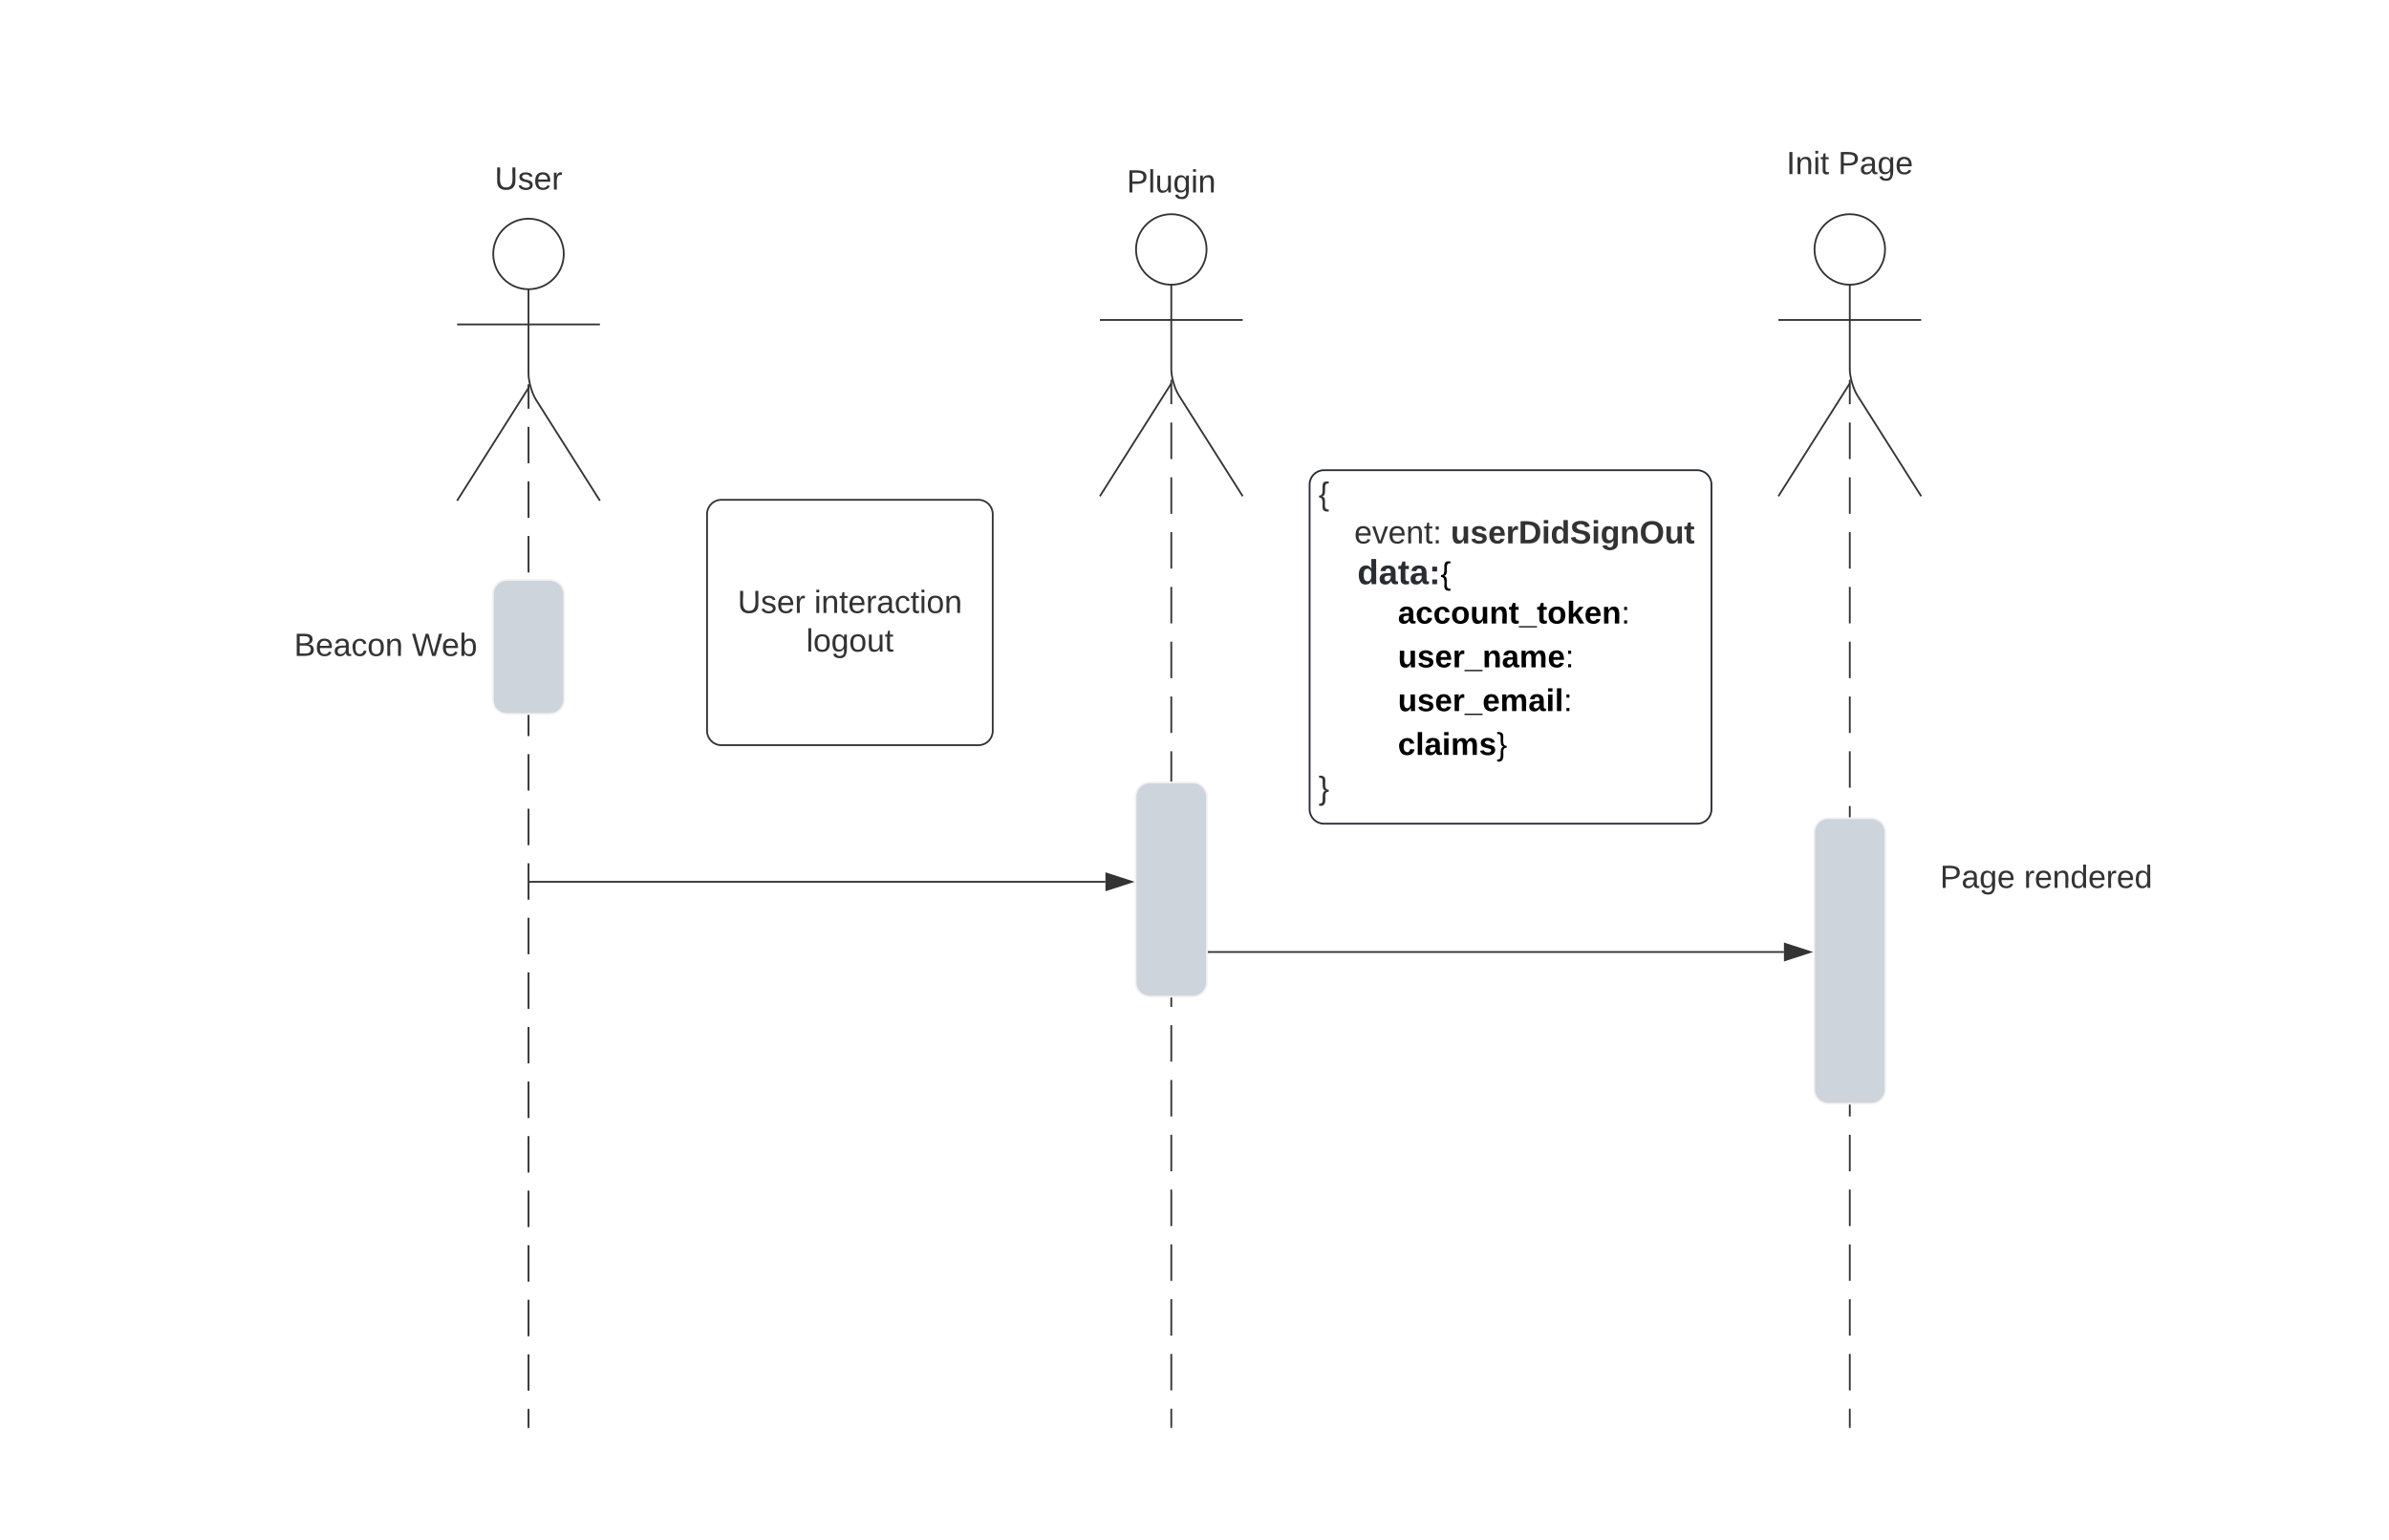 <svg xmlns="http://www.w3.org/2000/svg" xmlns:xlink="http://www.w3.org/1999/xlink" xmlns:lucid="lucid" width="1338" height="863"><g transform="translate(-84 0)" lucid:page-tab-id="0_0"><path d="M740 216.23v10.24m0 10.23v20.47m0 10.23v20.46m0 10.24v20.46m0 10.23v20.46m0 10.23v20.46m0 10.23v20.46m0 10.23v20.45m0 10.24v20.45m0 10.24v20.45m0 10.23v20.47m0 10.23v20.47m0 10.23v20.47m0 10.23v20.46m0 10.24v20.46m0 10.23v20.47m0 10.23v20.47m0 10.23v20.47m0 10.23v20.46m0 10.24v10.23M740 216.25v-3.52M740 799.5v.5" stroke="#333" fill="none"/><path d="M720 446.33c0-4.42 3.58-8 8-8h24c4.42 0 8 3.58 8 8v104c0 4.42-3.58 8-8 8h-24c-4.42 0-8-3.58-8-8z" stroke="#f2f2f2" fill="#ced4db"/><path d="M1120 216.23v10.24m0 10.23v20.47m0 10.23v20.46m0 10.24v20.46m0 10.23v20.46m0 10.23v20.46m0 10.23v20.46m0 10.23v20.45m0 10.24v20.45m0 10.24v20.45m0 10.23v20.47m0 10.23v20.47m0 10.23v20.47m0 10.23v20.46m0 10.24v20.46m0 10.23v20.47m0 10.23v20.47m0 10.23v20.47m0 10.23v20.46m0 10.24v10.23M1120 216.25v-3.52M1120 799.5v.5" stroke="#333" fill="none"/><path d="M1100 466.33c0-4.42 3.58-8 8-8h24c4.42 0 8 3.58 8 8v144c0 4.42-3.58 8-8 8h-24c-4.42 0-8-3.58-8-8z" stroke="#f2f2f2" fill="#ced4db"/><path d="M399.75 142.28c0 10.9-8.84 19.75-19.75 19.75-10.9 0-19.75-8.84-19.75-19.75 0-10.9 8.84-19.75 19.75-19.75 10.9 0 19.75 8.84 19.75 19.75z" stroke="#333" fill="#fff"/><path d="M380 162.03v47.3c0 4.42 1.92 11.03 4.28 14.76L420 280.52m-40-63.2l-40 63.2m0-98.75h80" stroke="#333" fill="none"/><path d="M340 130.53c0-4.42 3.58-8 8-8h64c4.42 0 8 3.58 8 8v164c0 4.42-3.58 8-8 8h-64c-4.42 0-8-3.58-8-8z" fill="none"/><path d="M380.5 799.5h-1v-10.2h1zm0-20.38h-1v-20.37h1zm0-30.56h-1v-20.38h1zm0-30.57h-1V697.6h1zm0-30.57h-1v-20.38h1zm0-30.57h-1V636.5h1zm0-30.56h-1v-20.38h1zm0-30.57h-1v-20.37h1zm0-30.56h-1V544.8h1zm0-30.57h-1v-20.37h1zm0-30.56h-1v-20.38h1zm0-30.57h-1V453.1h1zm0-30.56h-1v-20.37h1zm0-30.56h-1v-20.37h1zm0-30.56h-1V361.4h1zm0-30.57h-1v-20.36h1zm0-30.55h-1v-20.38h1zm0-30.56h-1v-20.4h1zm0-30.58h-1v-20.38h1zm0-30.56h-1v-10.2h1z" stroke="#333" stroke-width=".05" fill="#333"/><path d="M380.5 218.78h-1v-3.5h1zM380.5 800h-1v-.5h1z" stroke="#333" stroke-width=".05" fill="#333"/><use xlink:href="#a" transform="matrix(1,0,0,1,380,248.768) translate(0.005 14.4)"/><path d="M380.5 494h322.62M380.5 494h-.5" stroke="#333" fill="none"/><path d="M717.88 494l-14.26 4.63v-9.27z" stroke="#333" fill="#333"/><path d="M761 533.33h322.12" stroke="#333" fill="none"/><path d="M761 533.83h-.5v-1h.5z" stroke="#333" stroke-width=".05" fill="#333"/><path d="M1097.88 533.33l-14.26 4.64v-9.27z" stroke="#333" fill="#333"/><path d="M300 91.06c0-4.4 3.58-8 8-8h144c4.42 0 8 3.6 8 8v23.47c0 4.42-3.58 8-8 8H308c-4.42 0-8-3.58-8-8z" stroke="#000" stroke-opacity="0" fill="#fff" fill-opacity="0"/><use xlink:href="#b" transform="matrix(1,0,0,1,305,88.064) translate(56.05 18.15)"/><path d="M759.75 139.75c0 10.9-8.84 19.75-19.75 19.75-10.9 0-19.75-8.84-19.75-19.75 0-10.9 8.84-19.75 19.75-19.75 10.9 0 19.75 8.84 19.75 19.75z" stroke="#333" fill="#fff"/><path d="M740 159.5v47.3c0 4.42 1.92 11.03 4.28 14.76L780 278m-40-63.2L700 278m0-98.75h80" stroke="#333" fill="none"/><path d="M700 128c0-4.42 3.58-8 8-8h64c4.42 0 8 3.58 8 8v164c0 4.42-3.58 8-8 8h-64c-4.42 0-8-3.58-8-8z" fill="none"/><path d="M1000 70.53c0-4.42 3.58-8 8-8h224c4.42 0 8 3.58 8 8v44c0 4.42-3.58 8-8 8h-224c-4.42 0-8-3.58-8-8z" stroke="#000" stroke-opacity="0" fill="#fff" fill-opacity="0"/><use xlink:href="#c" transform="matrix(1,0,0,1,1005,67.532) translate(79.525 30.025)"/><use xlink:href="#d" transform="matrix(1,0,0,1,1005,67.532) translate(108.475 30.025)"/><path d="M1139.75 139.75c0 10.9-8.84 19.75-19.75 19.75-10.9 0-19.75-8.84-19.75-19.75 0-10.9 8.84-19.75 19.75-19.75 10.9 0 19.75 8.84 19.75 19.75z" stroke="#333" fill="#fff"/><path d="M1120 159.5v47.3c0 4.42 1.92 11.03 4.28 14.76L1160 278m-40-63.2l-40 63.2m0-98.75h80" stroke="#333" fill="none"/><path d="M1080 128c0-4.42 3.58-8 8-8h64c4.42 0 8 3.58 8 8v164c0 4.42-3.58 8-8 8h-64c-4.42 0-8-3.58-8-8z" fill="none"/><path d="M620 80.8c0-4.42 3.58-8 8-8h224c4.42 0 8 3.58 8 8v44c0 4.42-3.58 8-8 8H628c-4.42 0-8-3.58-8-8z" stroke="#000" stroke-opacity="0" fill="#fff" fill-opacity="0"/><use xlink:href="#e" transform="matrix(1,0,0,1,625,77.798) translate(90.05 30.025)"/><path d="M360 332.86c0-4.42 3.58-8 8-8h24c4.42 0 8 3.58 8 8V392c0 4.42-3.58 8-8 8h-24c-4.42 0-8-3.58-8-8z" stroke="#f2f2f2" fill="#ced4db"/><path d="M180 340.43c0-4.42 3.58-8 8-8h224c4.42 0 8 3.58 8 8v44c0 4.42-3.58 8-8 8H188c-4.42 0-8-3.58-8-8z" stroke="#000" stroke-opacity="0" fill="#fff" fill-opacity="0"/><use xlink:href="#f" transform="matrix(1,0,0,1,185,337.432) translate(63.7 30.025)"/><use xlink:href="#g" transform="matrix(1,0,0,1,185,337.432) translate(129.7 30.025)"/><path d="M480 288c0-4.42 3.58-8 8-8h144c4.42 0 8 3.58 8 8v121.47c0 4.42-3.58 8-8 8H488c-4.42 0-8-3.58-8-8z" stroke="#333" fill="#fff"/><use xlink:href="#h" transform="matrix(1,0,0,1,485,285) translate(12.125 58.4)"/><use xlink:href="#i" transform="matrix(1,0,0,1,485,285) translate(55.025 58.4)"/><use xlink:href="#j" transform="matrix(1,0,0,1,485,285) translate(50.525 80)"/><path d="M1160 466.33c0-4.42 3.58-8 8-8h123.76c4.42 0 8 3.58 8 8v56c0 4.42-3.58 8-8 8H1168c-4.42 0-8-3.58-8-8z" stroke="#000" stroke-opacity="0" fill="#fff" fill-opacity="0"/><g><use xlink:href="#k" transform="matrix(1,0,0,1,1165,463.332) translate(5.55 34.087)"/><use xlink:href="#l" transform="matrix(1,0,0,1,1165,463.332) translate(52.55 34.087)"/></g><path d="M817.47 271.42c0-4.42 3.58-8 8-8h209.06c4.42 0 8 3.58 8 8v182.02c0 4.42-3.58 8-8 8H825.47c-4.42 0-8-3.58-8-8z" stroke="#282c33" fill="#fff"/><g><use xlink:href="#m" transform="matrix(1,0,0,1,822.47,268.421) translate(0 14.4)"/><use xlink:href="#n" transform="matrix(1,0,0,1,822.47,268.421) translate(0 36)"/><use xlink:href="#o" transform="matrix(1,0,0,1,822.47,268.421) translate(20 36)"/><use xlink:href="#p" transform="matrix(1,0,0,1,822.47,268.421) translate(74 36)"/><use xlink:href="#q" transform="matrix(1,0,0,1,822.47,268.421) translate(0 58.844)"/><use xlink:href="#r" transform="matrix(1,0,0,1,822.47,268.421) translate(21.728 58.844)"/><use xlink:href="#s" transform="matrix(1,0,0,1,822.47,268.421) translate(0 80.889)"/><use xlink:href="#t" transform="matrix(1,0,0,1,822.47,268.421) translate(44.444 80.889)"/><use xlink:href="#u" transform="matrix(1,0,0,1,822.47,268.421) translate(0 105.422)"/><use xlink:href="#v" transform="matrix(1,0,0,1,822.47,268.421) translate(44.444 105.422)"/><use xlink:href="#s" transform="matrix(1,0,0,1,822.47,268.421) translate(0 129.956)"/><use xlink:href="#w" transform="matrix(1,0,0,1,822.47,268.421) translate(44.444 129.956)"/><use xlink:href="#u" transform="matrix(1,0,0,1,822.47,268.421) translate(0 154.489)"/><use xlink:href="#x" transform="matrix(1,0,0,1,822.47,268.421) translate(44.444 154.489)"/><use xlink:href="#y" transform="matrix(1,0,0,1,822.47,268.421) translate(0 179.2)"/></g><defs><path fill="#333" d="M232-93c-1 65-40 97-104 97C67 4 28-28 28-90v-158h33c8 89-33 224 67 224 102 0 64-133 71-224h33v155" id="z"/><path fill="#333" d="M135-143c-3-34-86-38-87 0 15 53 115 12 119 90S17 21 10-45l28-5c4 36 97 45 98 0-10-56-113-15-118-90-4-57 82-63 122-42 12 7 21 19 24 35" id="A"/><path fill="#333" d="M100-194c63 0 86 42 84 106H49c0 40 14 67 53 68 26 1 43-12 49-29l28 8c-11 28-37 45-77 45C44 4 14-33 15-96c1-61 26-98 85-98zm52 81c6-60-76-77-97-28-3 7-6 17-6 28h103" id="B"/><path fill="#333" d="M114-163C36-179 61-72 57 0H25l-1-190h30c1 12-1 29 2 39 6-27 23-49 58-41v29" id="C"/><g id="b"><use transform="matrix(0.05,0,0,0.05,0,0)" xlink:href="#z"/><use transform="matrix(0.05,0,0,0.05,12.95,0)" xlink:href="#A"/><use transform="matrix(0.05,0,0,0.05,21.95,0)" xlink:href="#B"/><use transform="matrix(0.05,0,0,0.05,31.95,0)" xlink:href="#C"/></g><path fill="#333" d="M33 0v-248h34V0H33" id="D"/><path fill="#333" d="M117-194c89-4 53 116 60 194h-32v-121c0-31-8-49-39-48C34-167 62-67 57 0H25l-1-190h30c1 10-1 24 2 32 11-22 29-35 61-36" id="E"/><path fill="#333" d="M24-231v-30h32v30H24zM24 0v-190h32V0H24" id="F"/><path fill="#333" d="M59-47c-2 24 18 29 38 22v24C64 9 27 4 27-40v-127H5v-23h24l9-43h21v43h35v23H59v120" id="G"/><g id="c"><use transform="matrix(0.05,0,0,0.05,0,0)" xlink:href="#D"/><use transform="matrix(0.05,0,0,0.05,5,0)" xlink:href="#E"/><use transform="matrix(0.05,0,0,0.05,15,0)" xlink:href="#F"/><use transform="matrix(0.05,0,0,0.05,18.95,0)" xlink:href="#G"/></g><path fill="#333" d="M30-248c87 1 191-15 191 75 0 78-77 80-158 76V0H30v-248zm33 125c57 0 124 11 124-50 0-59-68-47-124-48v98" id="H"/><path fill="#333" d="M141-36C126-15 110 5 73 4 37 3 15-17 15-53c-1-64 63-63 125-63 3-35-9-54-41-54-24 1-41 7-42 31l-33-3c5-37 33-52 76-52 45 0 72 20 72 64v82c-1 20 7 32 28 27v20c-31 9-61-2-59-35zM48-53c0 20 12 33 32 33 41-3 63-29 60-74-43 2-92-5-92 41" id="I"/><path fill="#333" d="M177-190C167-65 218 103 67 71c-23-6-38-20-44-43l32-5c15 47 100 32 89-28v-30C133-14 115 1 83 1 29 1 15-40 15-95c0-56 16-97 71-98 29-1 48 16 59 35 1-10 0-23 2-32h30zM94-22c36 0 50-32 50-73 0-42-14-75-50-75-39 0-46 34-46 75s6 73 46 73" id="J"/><g id="d"><use transform="matrix(0.05,0,0,0.05,0,0)" xlink:href="#H"/><use transform="matrix(0.05,0,0,0.05,12,0)" xlink:href="#I"/><use transform="matrix(0.05,0,0,0.05,22,0)" xlink:href="#J"/><use transform="matrix(0.05,0,0,0.05,32,0)" xlink:href="#B"/></g><path fill="#333" d="M24 0v-261h32V0H24" id="K"/><path fill="#333" d="M84 4C-5 8 30-112 23-190h32v120c0 31 7 50 39 49 72-2 45-101 50-169h31l1 190h-30c-1-10 1-25-2-33-11 22-28 36-60 37" id="L"/><g id="e"><use transform="matrix(0.05,0,0,0.05,0,0)" xlink:href="#H"/><use transform="matrix(0.05,0,0,0.05,12,0)" xlink:href="#K"/><use transform="matrix(0.05,0,0,0.05,15.95,0)" xlink:href="#L"/><use transform="matrix(0.05,0,0,0.05,25.95,0)" xlink:href="#J"/><use transform="matrix(0.05,0,0,0.05,35.95,0)" xlink:href="#F"/><use transform="matrix(0.05,0,0,0.05,39.9,0)" xlink:href="#E"/></g><path fill="#333" d="M160-131c35 5 61 23 61 61C221 17 115-2 30 0v-248c76 3 177-17 177 60 0 33-19 50-47 57zm-97-11c50-1 110 9 110-42 0-47-63-36-110-37v79zm0 115c55-2 124 14 124-45 0-56-70-42-124-44v89" id="M"/><path fill="#333" d="M96-169c-40 0-48 33-48 73s9 75 48 75c24 0 41-14 43-38l32 2c-6 37-31 61-74 61-59 0-76-41-82-99-10-93 101-131 147-64 4 7 5 14 7 22l-32 3c-4-21-16-35-41-35" id="N"/><path fill="#333" d="M100-194c62-1 85 37 85 99 1 63-27 99-86 99S16-35 15-95c0-66 28-99 85-99zM99-20c44 1 53-31 53-75 0-43-8-75-51-75s-53 32-53 75 10 74 51 75" id="O"/><g id="f"><use transform="matrix(0.05,0,0,0.05,0,0)" xlink:href="#M"/><use transform="matrix(0.05,0,0,0.05,12,0)" xlink:href="#B"/><use transform="matrix(0.05,0,0,0.05,22,0)" xlink:href="#I"/><use transform="matrix(0.05,0,0,0.05,32,0)" xlink:href="#N"/><use transform="matrix(0.05,0,0,0.05,41,0)" xlink:href="#O"/><use transform="matrix(0.05,0,0,0.05,51,0)" xlink:href="#E"/></g><path fill="#333" d="M266 0h-40l-56-210L115 0H75L2-248h35L96-30l15-64 43-154h32l59 218 59-218h35" id="P"/><path fill="#333" d="M115-194c53 0 69 39 70 98 0 66-23 100-70 100C84 3 66-7 56-30L54 0H23l1-261h32v101c10-23 28-34 59-34zm-8 174c40 0 45-34 45-75 0-40-5-75-45-74-42 0-51 32-51 76 0 43 10 73 51 73" id="Q"/><g id="g"><use transform="matrix(0.05,0,0,0.05,0,0)" xlink:href="#P"/><use transform="matrix(0.05,0,0,0.05,16.6,0)" xlink:href="#B"/><use transform="matrix(0.05,0,0,0.05,26.6,0)" xlink:href="#Q"/></g><g id="h"><use transform="matrix(0.05,0,0,0.05,0,0)" xlink:href="#z"/><use transform="matrix(0.05,0,0,0.05,12.95,0)" xlink:href="#A"/><use transform="matrix(0.05,0,0,0.05,21.95,0)" xlink:href="#B"/><use transform="matrix(0.05,0,0,0.05,31.95,0)" xlink:href="#C"/></g><g id="i"><use transform="matrix(0.05,0,0,0.05,0,0)" xlink:href="#F"/><use transform="matrix(0.05,0,0,0.05,3.95,0)" xlink:href="#E"/><use transform="matrix(0.05,0,0,0.05,13.95,0)" xlink:href="#G"/><use transform="matrix(0.05,0,0,0.05,18.95,0)" xlink:href="#B"/><use transform="matrix(0.05,0,0,0.05,28.95,0)" xlink:href="#C"/><use transform="matrix(0.05,0,0,0.05,34.9,0)" xlink:href="#I"/><use transform="matrix(0.05,0,0,0.05,44.9,0)" xlink:href="#N"/><use transform="matrix(0.05,0,0,0.05,53.9,0)" xlink:href="#G"/><use transform="matrix(0.05,0,0,0.05,58.9,0)" xlink:href="#F"/><use transform="matrix(0.05,0,0,0.05,62.85,0)" xlink:href="#O"/><use transform="matrix(0.05,0,0,0.05,72.85,0)" xlink:href="#E"/></g><g id="j"><use transform="matrix(0.05,0,0,0.05,0,0)" xlink:href="#K"/><use transform="matrix(0.05,0,0,0.05,3.95,0)" xlink:href="#O"/><use transform="matrix(0.05,0,0,0.05,13.95,0)" xlink:href="#J"/><use transform="matrix(0.05,0,0,0.05,23.95,0)" xlink:href="#O"/><use transform="matrix(0.05,0,0,0.05,33.95,0)" xlink:href="#L"/><use transform="matrix(0.05,0,0,0.05,43.95,0)" xlink:href="#G"/></g><g id="k"><use transform="matrix(0.05,0,0,0.05,0,0)" xlink:href="#H"/><use transform="matrix(0.05,0,0,0.05,12,0)" xlink:href="#I"/><use transform="matrix(0.05,0,0,0.05,22,0)" xlink:href="#J"/><use transform="matrix(0.05,0,0,0.05,32,0)" xlink:href="#B"/></g><path fill="#333" d="M85-194c31 0 48 13 60 33l-1-100h32l1 261h-30c-2-10 0-23-3-31C134-8 116 4 85 4 32 4 16-35 15-94c0-66 23-100 70-100zm9 24c-40 0-46 34-46 75 0 40 6 74 45 74 42 0 51-32 51-76 0-42-9-74-50-73" id="R"/><g id="l"><use transform="matrix(0.05,0,0,0.05,0,0)" xlink:href="#C"/><use transform="matrix(0.05,0,0,0.05,5.95,0)" xlink:href="#B"/><use transform="matrix(0.05,0,0,0.05,15.95,0)" xlink:href="#E"/><use transform="matrix(0.05,0,0,0.05,25.95,0)" xlink:href="#R"/><use transform="matrix(0.05,0,0,0.05,35.95,0)" xlink:href="#B"/><use transform="matrix(0.05,0,0,0.05,45.95,0)" xlink:href="#C"/><use transform="matrix(0.05,0,0,0.05,51.9,0)" xlink:href="#B"/><use transform="matrix(0.05,0,0,0.05,61.9,0)" xlink:href="#R"/></g><path fill="#333" d="M39-94c74 12-11 154 75 146v23c-44 4-70-10-70-52C44-23 55-84 6-82v-22c81 4-7-162 84-157h24v23c-82-15-2 131-75 144" id="S"/><use transform="matrix(0.05,0,0,0.05,0,0)" xlink:href="#S" id="m"/><path fill="#333" d="M108 0H70L1-190h34L89-25l56-165h34" id="T"/><path fill="#333" d="M33-154v-36h34v36H33zM33 0v-36h34V0H33" id="U"/><g id="o"><use transform="matrix(0.05,0,0,0.05,0,0)" xlink:href="#B"/><use transform="matrix(0.05,0,0,0.05,10,0)" xlink:href="#T"/><use transform="matrix(0.05,0,0,0.05,19,0)" xlink:href="#B"/><use transform="matrix(0.05,0,0,0.05,29,0)" xlink:href="#E"/><use transform="matrix(0.05,0,0,0.05,39,0)" xlink:href="#G"/><use transform="matrix(0.05,0,0,0.05,44,0)" xlink:href="#U"/></g><path fill="#333" d="M85 4C-2 5 27-109 22-190h50c7 57-23 150 33 157 60-5 35-97 40-157h50l1 190h-47c-2-12 1-28-3-38-12 25-28 42-61 42" id="V"/><path fill="#333" d="M137-138c1-29-70-34-71-4 15 46 118 7 119 86 1 83-164 76-172 9l43-7c4 19 20 25 44 25 33 8 57-30 24-41C81-84 22-81 20-136c-2-80 154-74 161-7" id="W"/><path fill="#333" d="M185-48c-13 30-37 53-82 52C43 2 14-33 14-96s30-98 90-98c62 0 83 45 84 108H66c0 31 8 55 39 56 18 0 30-7 34-22zm-45-69c5-46-57-63-70-21-2 6-4 13-4 21h74" id="X"/><path fill="#333" d="M135-150c-39-12-60 13-60 57V0H25l-1-190h47c2 13-1 29 3 40 6-28 27-53 61-41v41" id="Y"/><path fill="#333" d="M24-248c120-7 223 5 221 122C244-46 201 0 124 0H24v-248zM76-40c74 7 117-18 117-86 0-67-45-88-117-82v168" id="Z"/><path fill="#333" d="M25-224v-37h50v37H25zM25 0v-190h50V0H25" id="aa"/><path fill="#333" d="M88-194c31-1 46 15 58 34l-1-101h50l1 261h-48c-2-10 0-23-3-31C134-8 116 4 84 4 32 4 16-41 15-95c0-56 19-97 73-99zm17 164c33 0 40-30 41-66 1-37-9-64-41-64s-38 30-39 65c0 43 13 65 39 65" id="ab"/><path fill="#333" d="M169-182c-1-43-94-46-97-3 18 66 151 10 154 114 3 95-165 93-204 36-6-8-10-19-12-30l50-8c3 46 112 56 116 5-17-69-150-10-154-114-4-87 153-88 188-35 5 8 8 18 10 28" id="ac"/><path fill="#333" d="M195-6C206 82 75 100 31 46c-4-6-6-13-8-21l49-6c3 16 16 24 34 25 40 0 42-37 40-79-11 22-30 35-61 35-53 0-70-43-70-97 0-56 18-96 73-97 30 0 46 14 59 34l2-30h47zm-90-29c32 0 41-27 41-63 0-35-9-62-40-62-32 0-39 29-40 63 0 36 9 62 39 62" id="ad"/><path fill="#333" d="M135-194c87-1 58 113 63 194h-50c-7-57 23-157-34-157-59 0-34 97-39 157H25l-1-190h47c2 12-1 28 3 38 12-26 28-41 61-42" id="ae"/><path fill="#333" d="M140-251c80 0 125 45 125 126S219 4 139 4C58 4 15-44 15-125s44-126 125-126zm-1 214c52 0 73-35 73-88 0-50-21-86-72-86-52 0-73 35-73 86s22 88 72 88" id="af"/><path fill="#333" d="M115-3C79 11 28 4 28-45v-112H4v-33h27l15-45h31v45h36v33H77v99c-1 23 16 31 38 25v30" id="ag"/><g id="p"><use transform="matrix(0.05,0,0,0.05,0,0)" xlink:href="#V"/><use transform="matrix(0.05,0,0,0.05,10.95,0)" xlink:href="#W"/><use transform="matrix(0.05,0,0,0.05,20.95,0)" xlink:href="#X"/><use transform="matrix(0.05,0,0,0.05,30.95,0)" xlink:href="#Y"/><use transform="matrix(0.05,0,0,0.05,37.95,0)" xlink:href="#Z"/><use transform="matrix(0.05,0,0,0.05,50.9,0)" xlink:href="#aa"/><use transform="matrix(0.05,0,0,0.05,55.9,0)" xlink:href="#ab"/><use transform="matrix(0.05,0,0,0.05,66.85,0)" xlink:href="#ac"/><use transform="matrix(0.05,0,0,0.05,78.85,0)" xlink:href="#aa"/><use transform="matrix(0.05,0,0,0.05,83.85,0)" xlink:href="#ad"/><use transform="matrix(0.05,0,0,0.05,94.8,0)" xlink:href="#ae"/><use transform="matrix(0.05,0,0,0.05,105.75,0)" xlink:href="#af"/><use transform="matrix(0.05,0,0,0.05,119.75,0)" xlink:href="#V"/><use transform="matrix(0.05,0,0,0.05,130.7,0)" xlink:href="#ag"/></g><path fill="#282c33" d="M88-194c31-1 46 15 58 34l-1-101h50l1 261h-48c-2-10 0-23-3-31C134-8 116 4 84 4 32 4 16-41 15-95c0-56 19-97 73-99zm17 164c33 0 40-30 41-66 1-37-9-64-41-64s-38 30-39 65c0 43 13 65 39 65" id="ah"/><path fill="#282c33" d="M133-34C117-15 103 5 69 4 32 3 11-16 11-54c-1-60 55-63 116-61 1-26-3-47-28-47-18 1-26 9-28 27l-52-2c7-38 36-58 82-57s74 22 75 68l1 82c-1 14 12 18 25 15v27c-30 8-71 5-69-32zm-48 3c29 0 43-24 42-57-32 0-66-3-65 30 0 17 8 27 23 27" id="ai"/><path fill="#282c33" d="M115-3C79 11 28 4 28-45v-112H4v-33h27l15-45h31v45h36v33H77v99c-1 23 16 31 38 25v30" id="aj"/><path fill="#282c33" d="M35-132v-50h50v50H35zM35 0v-49h50V0H35" id="ak"/><path d="M39-94c74 12-11 154 75 146v23c-44 4-70-10-70-52C44-23 55-84 6-82v-22c81 4-7-162 84-157h24v23c-82-15-2 131-75 144" id="al"/><g id="r"><use transform="matrix(0.054,0,0,0.054,0,0)" xlink:href="#ah"/><use transform="matrix(0.054,0,0,0.054,11.896,0)" xlink:href="#ai"/><use transform="matrix(0.054,0,0,0.054,22.761,0)" xlink:href="#aj"/><use transform="matrix(0.054,0,0,0.054,29.225,0)" xlink:href="#ai"/><use transform="matrix(0.054,0,0,0.054,40.089,0)" xlink:href="#ak"/><use transform="matrix(0.049,0,0,0.049,46.553,0)" xlink:href="#al"/></g><path d="M133-34C117-15 103 5 69 4 32 3 11-16 11-54c-1-60 55-63 116-61 1-26-3-47-28-47-18 1-26 9-28 27l-52-2c7-38 36-58 82-57s74 22 75 68l1 82c-1 14 12 18 25 15v27c-30 8-71 5-69-32zm-48 3c29 0 43-24 42-57-32 0-66-3-65 30 0 17 8 27 23 27" id="am"/><path d="M190-63c-7 42-38 67-86 67-59 0-84-38-90-98-12-110 154-137 174-36l-49 2c-2-19-15-32-35-32-30 0-35 28-38 64-6 74 65 87 74 30" id="an"/><path d="M110-194c64 0 96 36 96 99 0 64-35 99-97 99-61 0-95-36-95-99 0-62 34-99 96-99zm-1 164c35 0 45-28 45-65 0-40-10-65-43-65-34 0-45 26-45 65 0 36 10 65 43 65" id="ao"/><path d="M85 4C-2 5 27-109 22-190h50c7 57-23 150 33 157 60-5 35-97 40-157h50l1 190h-47c-2-12 1-28-3-38-12 25-28 42-61 42" id="ap"/><path d="M135-194c87-1 58 113 63 194h-50c-7-57 23-157-34-157-59 0-34 97-39 157H25l-1-190h47c2 12-1 28 3 38 12-26 28-41 61-42" id="aq"/><path d="M115-3C79 11 28 4 28-45v-112H4v-33h27l15-45h31v45h36v33H77v99c-1 23 16 31 38 25v30" id="ar"/><path d="M-4 44V30h207v14H-4" id="as"/><path d="M147 0L96-86 75-71V0H25v-261h50v150l67-79h53l-66 74L201 0h-54" id="at"/><path d="M185-48c-13 30-37 53-82 52C43 2 14-33 14-96s30-98 90-98c62 0 83 45 84 108H66c0 31 8 55 39 56 18 0 30-7 34-22zm-45-69c5-46-57-63-70-21-2 6-4 13-4 21h74" id="au"/><path d="M33-154v-36h34v36H33zM33 0v-36h34V0H33" id="av"/><g id="t"><use transform="matrix(0.049,0,0,0.049,0,0)" xlink:href="#am"/><use transform="matrix(0.049,0,0,0.049,9.877,0)" xlink:href="#an"/><use transform="matrix(0.049,0,0,0.049,19.753,0)" xlink:href="#an"/><use transform="matrix(0.049,0,0,0.049,29.63,0)" xlink:href="#ao"/><use transform="matrix(0.049,0,0,0.049,40.444,0)" xlink:href="#ap"/><use transform="matrix(0.049,0,0,0.049,51.259,0)" xlink:href="#aq"/><use transform="matrix(0.049,0,0,0.049,62.074,0)" xlink:href="#ar"/><use transform="matrix(0.049,0,0,0.049,67.95,0)" xlink:href="#as"/><use transform="matrix(0.049,0,0,0.049,77.827,0)" xlink:href="#ar"/><use transform="matrix(0.049,0,0,0.049,83.703,0)" xlink:href="#ao"/><use transform="matrix(0.049,0,0,0.049,94.518,0)" xlink:href="#at"/><use transform="matrix(0.049,0,0,0.049,104.395,0)" xlink:href="#au"/><use transform="matrix(0.049,0,0,0.049,114.271,0)" xlink:href="#aq"/><use transform="matrix(0.049,0,0,0.049,125.086,0)" xlink:href="#av"/></g><path d="M137-138c1-29-70-34-71-4 15 46 118 7 119 86 1 83-164 76-172 9l43-7c4 19 20 25 44 25 33 8 57-30 24-41C81-84 22-81 20-136c-2-80 154-74 161-7" id="aw"/><path d="M135-150c-39-12-60 13-60 57V0H25l-1-190h47c2 13-1 29 3 40 6-28 27-53 61-41v41" id="ax"/><path d="M220-157c-53 9-28 100-34 157h-49v-107c1-27-5-49-29-50C55-147 81-57 75 0H25l-1-190h47c2 12-1 28 3 38 10-53 101-56 108 0 13-22 24-43 59-42 82 1 51 116 57 194h-49v-107c-1-25-5-48-29-50" id="ay"/><g id="v"><use transform="matrix(0.049,0,0,0.049,0,0)" xlink:href="#ap"/><use transform="matrix(0.049,0,0,0.049,10.815,0)" xlink:href="#aw"/><use transform="matrix(0.049,0,0,0.049,20.691,0)" xlink:href="#au"/><use transform="matrix(0.049,0,0,0.049,30.568,0)" xlink:href="#ax"/><use transform="matrix(0.049,0,0,0.049,37.481,0)" xlink:href="#as"/><use transform="matrix(0.049,0,0,0.049,47.358,0)" xlink:href="#aq"/><use transform="matrix(0.049,0,0,0.049,58.173,0)" xlink:href="#am"/><use transform="matrix(0.049,0,0,0.049,68.049,0)" xlink:href="#ay"/><use transform="matrix(0.049,0,0,0.049,83.852,0)" xlink:href="#au"/><use transform="matrix(0.049,0,0,0.049,93.728,0)" xlink:href="#av"/></g><path d="M25-224v-37h50v37H25zM25 0v-190h50V0H25" id="az"/><path d="M25 0v-261h50V0H25" id="aA"/><g id="w"><use transform="matrix(0.049,0,0,0.049,0,0)" xlink:href="#ap"/><use transform="matrix(0.049,0,0,0.049,10.815,0)" xlink:href="#aw"/><use transform="matrix(0.049,0,0,0.049,20.691,0)" xlink:href="#au"/><use transform="matrix(0.049,0,0,0.049,30.568,0)" xlink:href="#ax"/><use transform="matrix(0.049,0,0,0.049,37.481,0)" xlink:href="#as"/><use transform="matrix(0.049,0,0,0.049,47.358,0)" xlink:href="#au"/><use transform="matrix(0.049,0,0,0.049,57.234,0)" xlink:href="#ay"/><use transform="matrix(0.049,0,0,0.049,73.037,0)" xlink:href="#am"/><use transform="matrix(0.049,0,0,0.049,82.913,0)" xlink:href="#az"/><use transform="matrix(0.049,0,0,0.049,87.852,0)" xlink:href="#aA"/><use transform="matrix(0.049,0,0,0.049,92.79,0)" xlink:href="#av"/></g><path d="M76-40C78 24 84 88 6 75V52C86 64 9-79 80-94c-40-6-34-59-34-106 1-29-11-41-40-38v-23c44-4 70 10 70 52 0 47-12 108 38 105v22c-26 1-39 14-38 42" id="aB"/><g id="x"><use transform="matrix(0.049,0,0,0.049,0,0)" xlink:href="#an"/><use transform="matrix(0.049,0,0,0.049,9.877,0)" xlink:href="#aA"/><use transform="matrix(0.049,0,0,0.049,14.815,0)" xlink:href="#am"/><use transform="matrix(0.049,0,0,0.049,24.691,0)" xlink:href="#az"/><use transform="matrix(0.049,0,0,0.049,29.63,0)" xlink:href="#ay"/><use transform="matrix(0.049,0,0,0.049,45.432,0)" xlink:href="#aw"/><use transform="matrix(0.049,0,0,0.049,55.309,0)" xlink:href="#aB"/></g><path fill="#333" d="M76-40C78 24 84 88 6 75V52C86 64 9-79 80-94c-40-6-34-59-34-106 1-29-11-41-40-38v-23c44-4 70 10 70 52 0 47-12 108 38 105v22c-26 1-39 14-38 42" id="aC"/><use transform="matrix(0.05,0,0,0.05,0,0)" xlink:href="#aC" id="y"/></defs></g></svg>